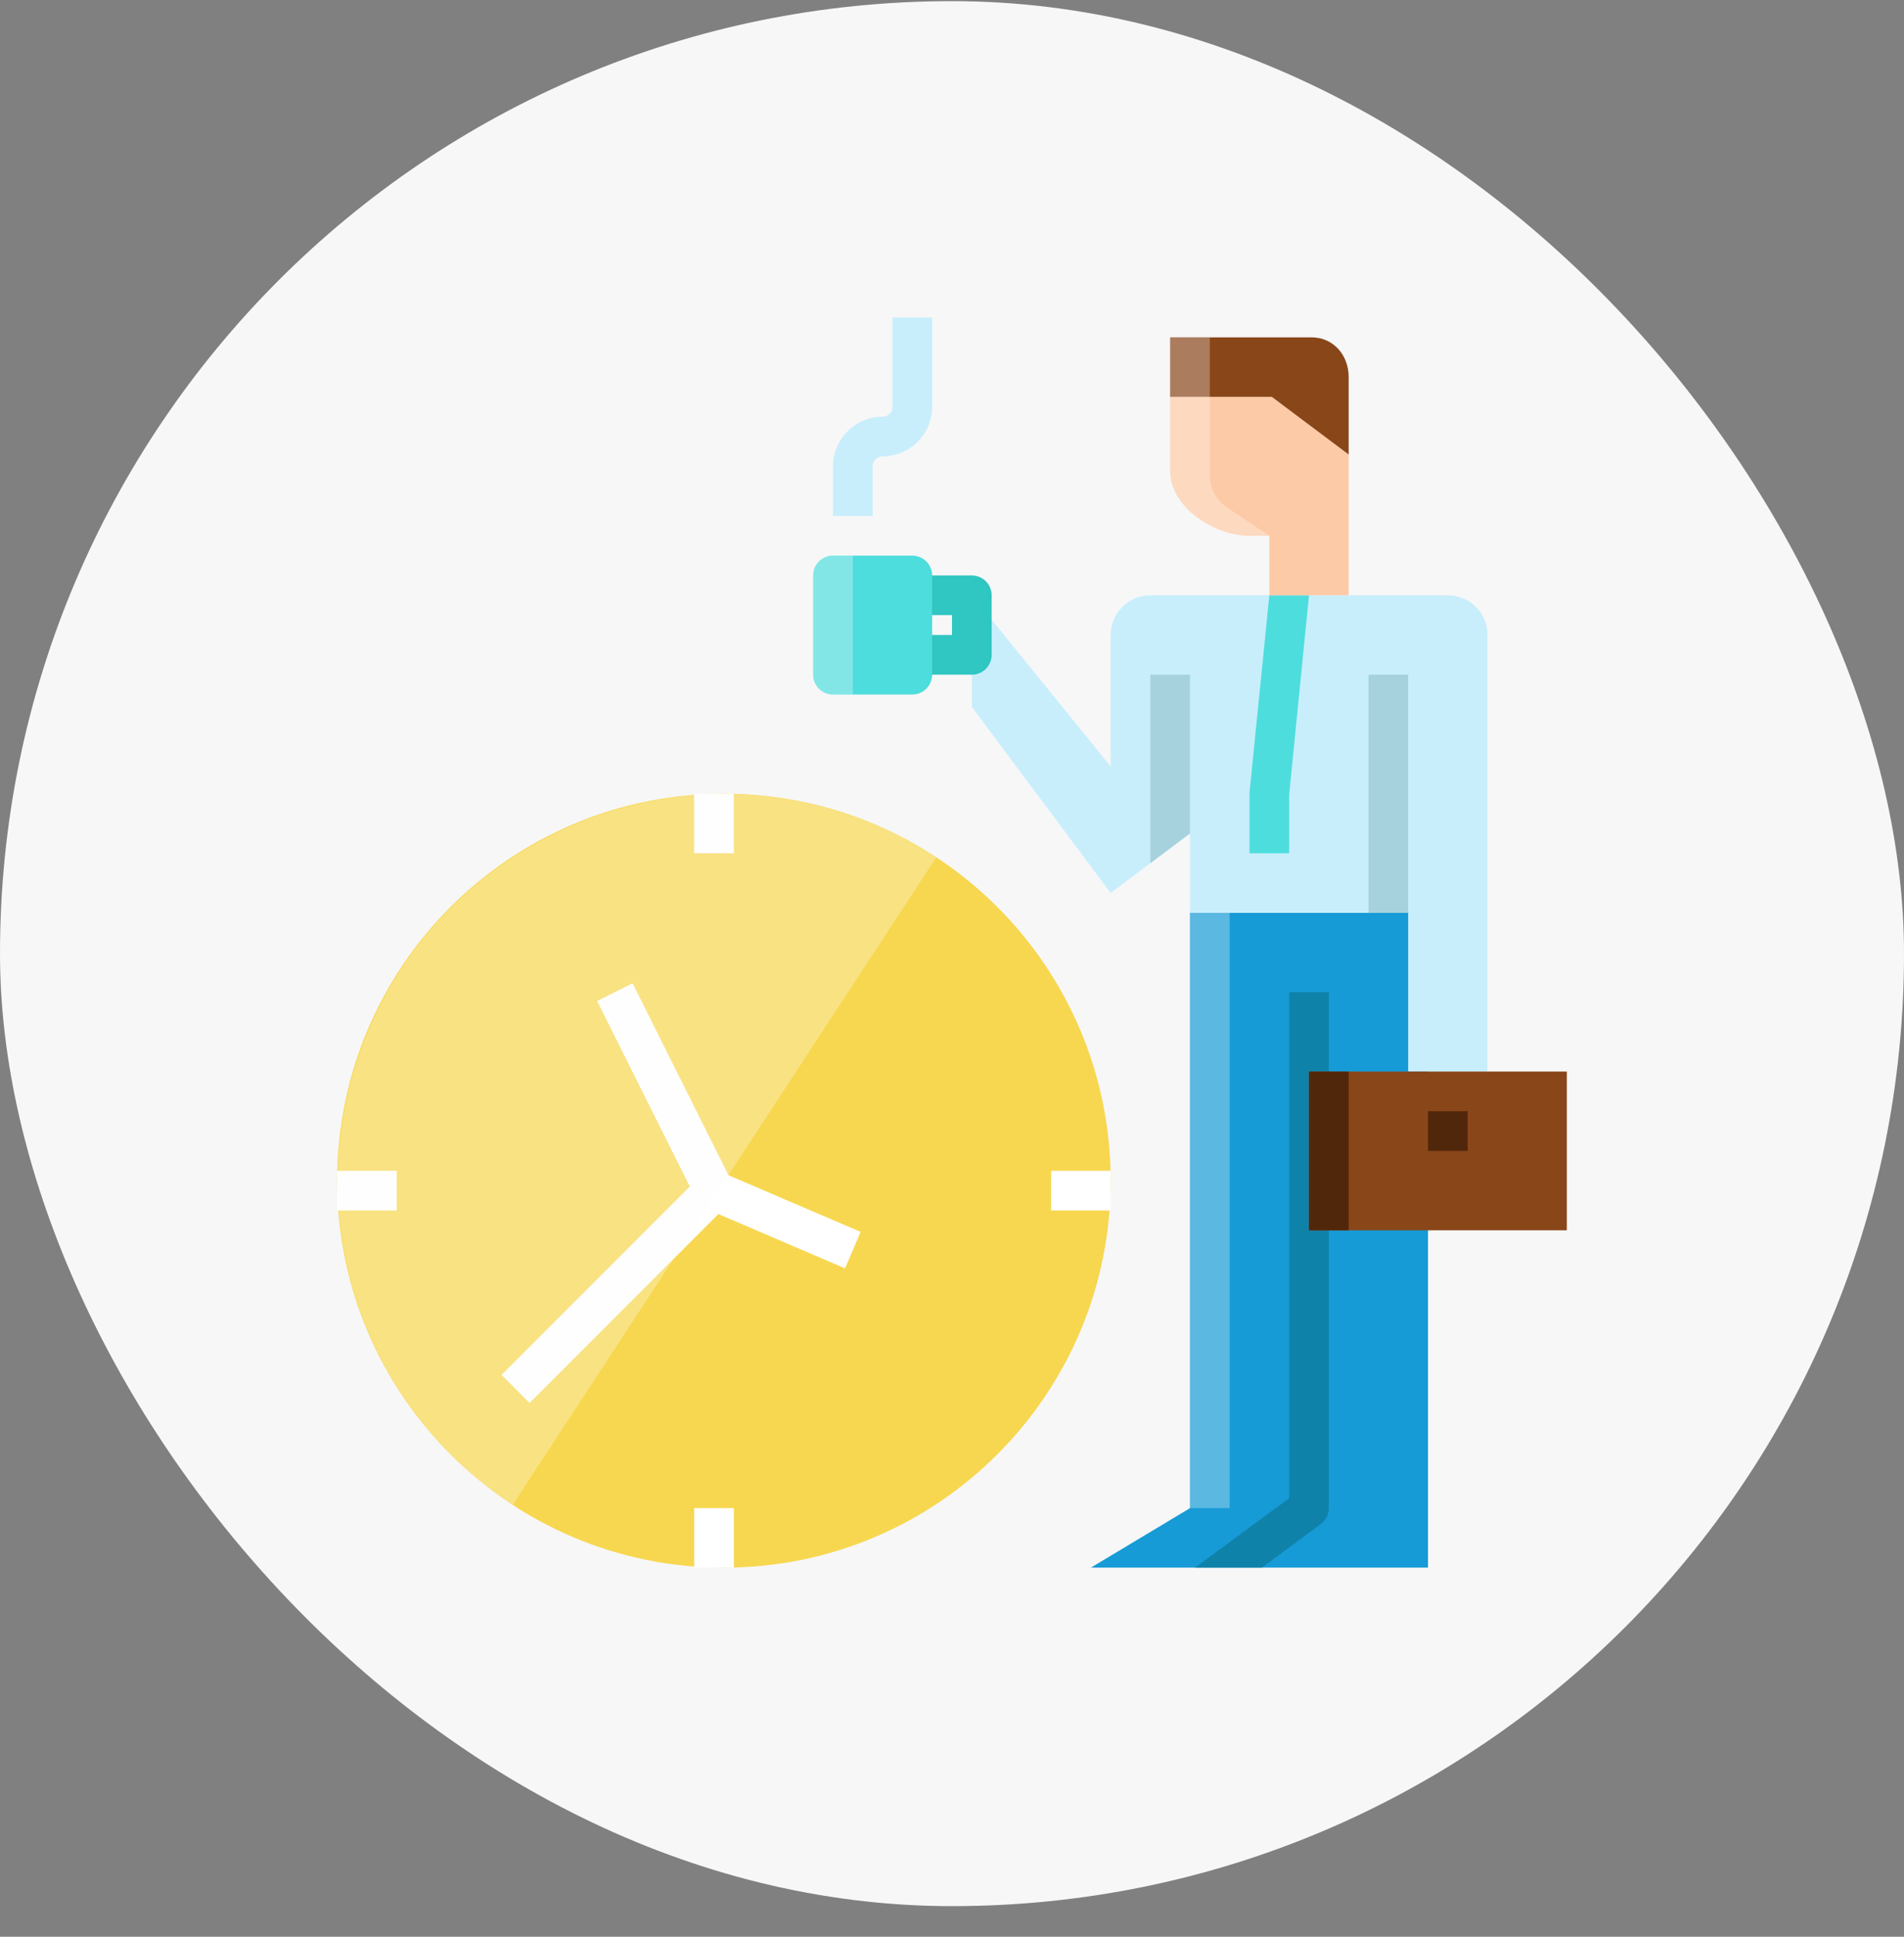 <svg xmlns="http://www.w3.org/2000/svg" width="60" height="61" viewBox="0 0 60 61" fill="none"><rect x="0" y="0" width="60" height="61" fill="#808080" stroke="none"/><rect y="0.036" width="60" height="60" rx="30" fill="#F7F7F7"></rect><g clip-path="url(#clip0_434_128)"><path d="M45 49.375V28.75H37.5V47.5L34.375 49.375H45Z" fill="#169BD6"></path><path d="M37.5 26.25L35 28.125L30.625 22.265V18.75L35 24.14V20C35 19.668 35.132 19.35 35.366 19.116C35.6 18.881 35.919 18.75 36.25 18.75H45.626C45.948 18.75 46.257 18.873 46.489 19.095C46.721 19.317 46.86 19.619 46.875 19.94V33.75H44.375V28.75H37.5V26.25Z" fill="#C8EEFC"></path><path d="M43.125 21.25H44.375V28.75H43.125V21.25Z" fill="#A6D2DD"></path><path d="M39.375 26.875H40.625V25.031L41.25 18.75H40L39.378 24.937C39.376 24.958 39.375 24.979 39.375 25V26.875Z" fill="#4EDDDD"></path><path d="M36.25 27.187L37.5 26.25V21.25H36.25V27.187Z" fill="#A6D2DD"></path><path d="M42.5 14.316V18.75H40V16.875H39.375C38.253 16.875 36.875 15.965 36.875 14.843V12.5H40.078L42.5 14.316Z" fill="#FDCAA7"></path><path d="M41.328 10.625C42.018 10.625 42.5 11.184 42.5 11.875V14.316L40.078 12.5H36.875V10.625H41.328Z" fill="#894619"></path><path d="M39.766 49.375L41.625 48C41.703 47.941 41.766 47.866 41.809 47.779C41.852 47.692 41.875 47.597 41.875 47.5V31.25H40.625V47.187L37.656 49.375H39.766Z" fill="#0F82AA"></path><path opacity="0.3" d="M37.5 28.75H38.75V47.5H37.5V28.75Z" fill="#FAFBFC"></path><path opacity="0.3" d="M38.125 14.971V10.625H36.875V14.843C36.875 15.965 38.253 16.875 39.375 16.875H40L38.669 15.987C38.502 15.876 38.364 15.725 38.27 15.547C38.175 15.37 38.125 15.172 38.125 14.971Z" fill="#FAFBFC"></path><path d="M30.625 21.25H28.75V20H30V19.375H28.75V18.125H30.625C30.791 18.125 30.95 18.19 31.067 18.308C31.184 18.425 31.25 18.584 31.25 18.75V20.625C31.25 20.79 31.184 20.949 31.067 21.067C30.95 21.184 30.791 21.25 30.625 21.25Z" fill="#30C6C2"></path><path d="M27.5 16.25H26.25V14.687C26.25 14.273 26.415 13.876 26.708 13.583C27.001 13.29 27.398 13.125 27.812 13.125C27.895 13.125 27.975 13.092 28.034 13.033C28.092 12.974 28.125 12.895 28.125 12.812V10H29.375V12.812C29.375 13.226 29.21 13.623 28.917 13.916C28.624 14.209 28.227 14.374 27.812 14.375C27.73 14.375 27.65 14.408 27.591 14.466C27.533 14.525 27.5 14.604 27.5 14.687V16.25Z" fill="#C8EEFC"></path><path d="M22.812 49.375C29.544 49.375 35 43.918 35 37.187C35 30.456 29.544 25 22.812 25C16.081 25 10.625 30.456 10.625 37.187C10.625 43.918 16.081 49.375 22.812 49.375Z" fill="#F7D74F"></path><path d="M26.629 39.949L22.254 38.074C22.118 38.016 22.007 37.911 21.941 37.779L18.816 31.529L19.934 30.97L22.957 37.015L27.121 38.8L26.629 39.949Z" fill="white"></path><path d="M15.805 43.304L22.054 37.055L22.938 37.938L16.689 44.188L15.805 43.304Z" fill="white"></path><path d="M21.875 25H23.125V26.875H21.875V25Z" fill="white"></path><path d="M21.875 47.5H23.125V49.375H21.875V47.5Z" fill="white"></path><path d="M33.125 36.875H35V38.125H33.125V36.875Z" fill="white"></path><path d="M10.625 36.875H12.5V38.125H10.625V36.875Z" fill="white"></path><path d="M41.25 33.75H49.375V38.75H41.25V33.75Z" fill="#894619"></path><path d="M45 35H46.25V36.25H45V35Z" fill="#51270B"></path><path d="M28.75 17.5H26.25C25.905 17.5 25.625 17.779 25.625 18.125V21.25C25.625 21.595 25.905 21.875 26.25 21.875H28.75C29.095 21.875 29.375 21.595 29.375 21.25V18.125C29.375 17.779 29.095 17.5 28.75 17.5Z" fill="#4EDDDD"></path><path opacity="0.3" d="M29.507 27.002C26.803 25.232 23.506 24.608 20.341 25.269C17.177 25.929 14.405 27.82 12.634 30.524C10.864 33.229 10.24 36.526 10.901 39.69C11.561 42.855 13.452 45.627 16.156 47.397L29.507 27.002Z" fill="#FAFBFC"></path><path opacity="0.3" d="M26.875 17.5H26.25C26.084 17.5 25.925 17.565 25.808 17.683C25.691 17.8 25.625 17.959 25.625 18.125V21.25C25.625 21.415 25.691 21.574 25.808 21.692C25.925 21.809 26.084 21.875 26.25 21.875H26.875V17.5Z" fill="#FAFBFC"></path><path d="M41.25 33.75H42.5V38.75H41.25V33.75Z" fill="#51270B"></path></g><defs><clipPath id="clip0_434_128"><rect width="40" height="40" fill="white" transform="translate(10 10)"></rect></clipPath></defs></svg>